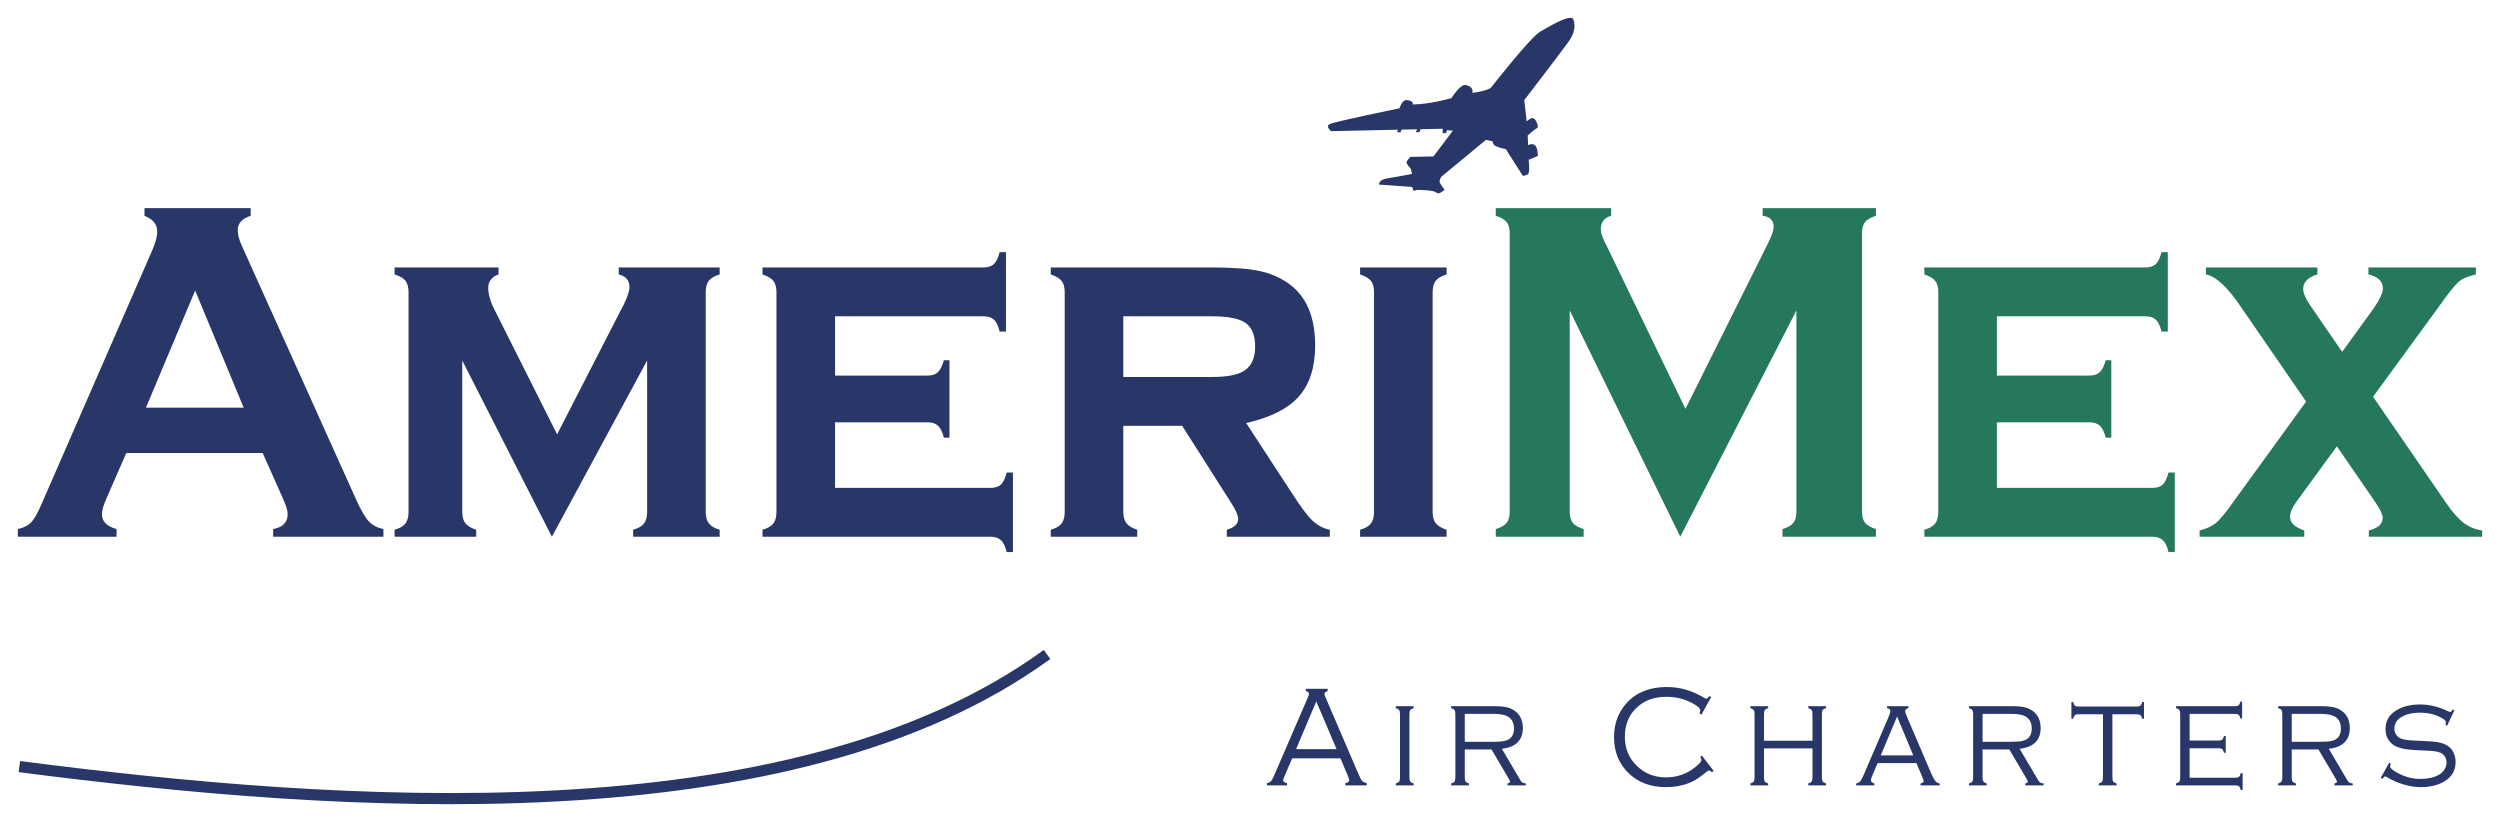 <?xml version="1.0" encoding="UTF-8" standalone="no"?>
<svg
   xmlns:dc="http://purl.org/dc/elements/1.1/"
   xmlns:cc="http://creativecommons.org/ns#"
   xmlns:rdf="http://www.w3.org/1999/02/22-rdf-syntax-ns#"
   xmlns:svg="http://www.w3.org/2000/svg"
   xmlns="http://www.w3.org/2000/svg"
   viewBox="0 0 559.954 184.124"
   height="184.124"
   width="559.954"
   xml:space="preserve"
   version="1.1"
   id="svg3355"><title
     id="title3358">AmeriMex Air Charters Logo</title><defs
     id="defs3359"><clipPath
       id="clipPath3369"
       clipPathUnits="userSpaceOnUse"><path
         id="path3371"
         d="M 0,792 612,792 612,0 0,0 0,792 Z" /></clipPath></defs><g
     transform="matrix(1.25,0,0,-1.25,4,180.124)"
     id="g3363"><g
       id="g3365"><g
         transform="translate(-62.417,-512.003)"
         id="g3499"><path
           id="path3373"
           style="fill:#283668;fill-opacity:1;fill-rule:nonzero;stroke:none"
           d="m 341.044,652.785 c -0.87,0.609 -4.002,-1.305 -5.829,-2.348 -1.827,-1.044 -8.874,-10.092 -8.874,-10.092 0,0 -0.87,-0.61 -3.306,-0.87 0.174,0.696 -0.262,1.217 -1.219,1.392 -0.957,0.174 -2.522,-2.349 -2.522,-2.349 0,0 -3.915,-1.131 -6.96,-1.131 0.262,0.348 -0.348,0.782 -1.131,0.782 -0.783,0 -1.219,-1.479 -1.219,-1.479 0,0 -12.005,-2.436 -12.614,-2.871 -0.61,-0.435 0.348,-1.217 0.348,-1.217 l 11.985,0.26 -0.165,-0.448 0.64,0 0.17,0.462 2.778,0.061 -0.192,-0.523 0.638,0 0.199,0.537 3.957,0.086 0,-0.784 0.609,0 0.174,0.522 1.044,-0.087 -3.481,-4.611 -4.176,-0.087 c 0,0 -0.347,-0.435 -0.609,-0.783 -0.261,-0.348 0.697,-1.305 0.697,-1.305 l 0.26,-0.957 c 0,0 -2.609,-0.522 -4.35,-0.783 -1.74,-0.261 -1.565,-1.131 -1.565,-1.131 l 5.915,-0.435 0.262,-0.696 0.609,0.174 c 0,0 2.871,0 3.393,-0.435 0.521,-0.435 1.044,0.087 1.044,0.087 l 0.522,0.348 c 0,0 -0.696,0.957 -0.871,1.305 -0.174,0.348 0.262,1.044 0.262,1.044 l 8.004,6.612 1.217,-0.261 c 0,0 -0.086,-0.435 0.435,-0.783 0.523,-0.347 1.914,-0.609 1.914,-0.609 l 3.046,-4.785 c 0,0 0.608,0 0.957,0.348 0.349,0.348 0.087,2.523 0.087,2.523 l 1.652,0.696 c 0,0 0,1.479 -0.521,1.914 -0.522,0.435 -1.218,0 -1.218,0 l -0.088,1.74 c 0,0 1.219,1.131 1.653,1.305 0.435,0.174 -0.086,1.392 -0.521,1.74 -0.435,0.348 -1.306,-0.522 -1.306,-0.522 l -0.434,3.828 c 0,0 6.09,7.917 7.917,10.44 1.827,2.523 0.783,4.176 0.783,4.176" /><path
           id="path3375"
           style="fill:#283668;fill-opacity:1;fill-rule:nonzero;stroke:none"
           d="m 62.818,519.734 -0.257,-1.984 c 57.225,-7.402 138.648,-13.354 184.86,20.274 l -1.177,1.618 C 200.609,506.433 119.704,512.375 62.818,519.734" /><path
           id="path3377"
           style="fill:#283668;fill-opacity:1;fill-rule:nonzero;stroke:none"
           d="m 102.881,583.053 -8.695,20.992 -8.82,-20.992 17.515,0 z m 3.407,-8.125 -24.446,0 -3.613,-8.279 c -0.498,-1.15 -0.746,-2.055 -0.746,-2.715 0,-1.266 0.873,-2.142 2.621,-2.631 l 0,-1.375 -17.687,0 0,1.375 c 1.048,0.231 1.847,0.633 2.398,1.207 0.551,0.574 1.18,1.698 1.889,3.365 l 19.74,45.254 c 0.629,1.438 0.943,2.588 0.943,3.452 0,1.322 -0.76,2.271 -2.279,2.847 l 0,1.375 19.027,0 0,-1.375 c -1.547,-0.488 -2.318,-1.338 -2.318,-2.545 0,-0.836 0.248,-1.785 0.746,-2.847 l 20.439,-45.383 c 0.864,-1.928 1.623,-3.244 2.28,-3.947 0.656,-0.706 1.533,-1.172 2.635,-1.403 l 0,-1.375 -19.75,0 0,1.375 c 1.73,0.317 2.595,1.207 2.595,2.674 0,0.602 -0.263,1.492 -0.787,2.672 l -3.687,8.279 z" /><path
           id="path3379"
           style="fill:#283668;fill-opacity:1;fill-rule:nonzero;stroke:none"
           d="m 158.109,559.928 -16.062,31.576 0,-27.119 c 0,-0.883 0.182,-1.56 0.547,-2.031 0.363,-0.471 1.015,-0.863 1.953,-1.176 l 0,-1.25 -14.625,0 0,1.25 c 0.91,0.258 1.555,0.629 1.933,1.117 0.377,0.489 0.567,1.176 0.567,2.065 l 0,39.387 c 0,0.886 -0.184,1.568 -0.547,2.041 -0.365,0.472 -1.016,0.853 -1.953,1.14 l 0,1.25 18.629,0 0,-1.25 c -1.235,-0.429 -1.85,-1.248 -1.85,-2.451 0,-1.176 0.445,-2.607 1.34,-4.299 l 11.002,-21.906 11.082,21.605 c 1.254,2.264 1.883,3.87 1.883,4.815 0,1.176 -0.641,1.92 -1.922,2.236 l 0,1.25 18.086,0 0,-1.25 c -0.938,-0.287 -1.59,-0.666 -1.953,-1.138 -0.365,-0.473 -0.547,-1.155 -0.547,-2.041 l 0,-39.348 c 0,-0.889 0.182,-1.576 0.547,-2.063 0.363,-0.488 1.015,-0.875 1.953,-1.16 l 0,-1.25 -15.5,0 0,1.25 c 0.91,0.256 1.555,0.627 1.933,1.114 0.377,0.484 0.567,1.169 0.567,2.056 l 0,27.156 -17.063,-31.576 z" /><path
           id="path3381"
           style="fill:#283668;fill-opacity:1;fill-rule:nonzero;stroke:none"
           d="m 208.845,580.428 0,-11.75 27.851,0 c 0.809,0 1.43,0.197 1.86,0.592 0.429,0.395 0.777,1.115 1.039,2.158 l 1.125,0 0,-14.25 -1.125,0 c -0.235,1.004 -0.574,1.713 -1.018,2.127 -0.445,0.416 -1.072,0.623 -1.881,0.623 l -40.851,0 0,1.25 c 0.91,0.258 1.554,0.629 1.933,1.117 0.377,0.489 0.567,1.176 0.567,2.065 l 0,39.387 c 0,0.886 -0.184,1.56 -0.547,2.019 -0.365,0.459 -1.016,0.846 -1.953,1.162 l 0,1.25 39.568,0 c 0.832,0 1.465,0.199 1.895,0.602 0.429,0.4 0.775,1.117 1.037,2.148 l 1.125,0 0,-14.25 -1.125,0 c -0.262,1.043 -0.606,1.762 -1.035,2.156 -0.43,0.395 -1.063,0.594 -1.895,0.594 l -26.57,0 0,-10.625 16.556,0 c 0.811,0 1.432,0.199 1.864,0.602 0.431,0.4 0.791,1.117 1.08,2.148 l 1,0 0,-13.875 -1,0 c -0.262,1.016 -0.61,1.727 -1.041,2.137 -0.432,0.408 -1.067,0.613 -1.903,0.613 l -16.556,0 z" /><path
           id="path3383"
           style="fill:#283668;fill-opacity:1;fill-rule:nonzero;stroke:none"
           d="m 260.498,588.553 15.856,0 c 2.406,0 4.183,0.285 5.335,0.856 1.622,0.769 2.434,2.297 2.434,4.582 0,2.025 -0.57,3.437 -1.707,4.238 -1.139,0.799 -3.16,1.199 -6.062,1.199 l -15.856,0 0,-10.875 z m 0,-8.75 0,-15.398 c 0,-0.891 0.182,-1.572 0.547,-2.045 0.363,-0.473 1.016,-0.867 1.953,-1.182 l 0,-1.25 -15.5,0 0,1.25 c 0.91,0.258 1.555,0.629 1.934,1.117 0.377,0.489 0.566,1.176 0.566,2.065 l 0,39.387 c 0,0.886 -0.184,1.56 -0.547,2.019 -0.365,0.459 -1.015,0.846 -1.953,1.162 l 0,1.25 28.811,0 c 3.74,0 6.591,-0.209 8.554,-0.625 1.963,-0.416 3.717,-1.168 5.26,-2.258 3.166,-2.265 4.75,-5.964 4.75,-11.097 0,-3.901 -0.977,-6.948 -2.926,-9.141 -1.949,-2.195 -5.095,-3.779 -9.439,-4.754 l 8.297,-12.717 c 1.511,-2.351 2.718,-3.951 3.619,-4.796 0.9,-0.846 1.926,-1.383 3.074,-1.612 l 0,-1.25 -18.459,0 0,1.25 c 1.359,0.401 2.041,1.045 2.041,1.936 0,0.631 -0.42,1.592 -1.256,2.883 l -8.779,13.806 -10.547,0 z" /><path
           id="path3385"
           style="fill:#283668;fill-opacity:1;fill-rule:nonzero;stroke:none"
           d="m 315.925,603.749 0,-39.348 c 0,-0.889 0.181,-1.568 0.547,-2.041 0.363,-0.473 1.015,-0.867 1.953,-1.182 l 0,-1.25 -15.5,0 0,1.25 c 0.91,0.258 1.554,0.629 1.933,1.117 0.377,0.489 0.567,1.176 0.567,2.065 l 0,39.387 c 0,0.886 -0.184,1.56 -0.547,2.019 -0.365,0.459 -1.016,0.846 -1.953,1.162 l 0,1.25 15.5,0 0,-1.25 c -0.938,-0.287 -1.59,-0.666 -1.953,-1.138 -0.366,-0.473 -0.547,-1.155 -0.547,-2.041" /><path
           id="path3387"
           style="fill:#26785a;fill-opacity:1;fill-rule:nonzero;stroke:none"
           d="m 360.298,559.928 -19.813,40.551 0,-36.037 c 0,-0.889 0.182,-1.563 0.547,-2.022 0.364,-0.459 1.016,-0.832 1.953,-1.117 l 0,-1.375 -15.749,0 0,1.375 c 0.938,0.287 1.588,0.66 1.953,1.121 0.363,0.461 0.546,1.137 0.546,2.028 l 0,49.871 c 0,0.861 -0.183,1.521 -0.546,1.982 -0.365,0.461 -1.015,0.834 -1.953,1.123 l 0,1.375 20.675,0 0,-1.375 c -1.232,-0.345 -1.848,-1.136 -1.848,-2.373 0,-0.576 0.184,-1.238 0.551,-1.984 l 14.615,-30.223 14.813,29.705 c 0.656,1.322 0.984,2.285 0.984,2.891 0,1.18 -0.656,1.84 -1.966,1.984 l 0,1.375 20.3,0 0,-1.375 c -0.937,-0.289 -1.589,-0.662 -1.953,-1.123 -0.365,-0.461 -0.547,-1.121 -0.547,-1.982 l 0,-49.871 c 0,-0.891 0.182,-1.567 0.547,-2.028 0.364,-0.461 1.016,-0.834 1.953,-1.121 l 0,-1.375 -16.75,0 0,1.375 c 0.911,0.258 1.555,0.623 1.934,1.096 0.377,0.473 0.566,1.154 0.566,2.043 l 0,36.037 -20.812,-40.551 z" /><path
           id="path3389"
           style="fill:#26785a;fill-opacity:1;fill-rule:nonzero;stroke:none"
           d="m 417.03,580.428 0,-11.75 27.852,0 c 0.808,0 1.43,0.197 1.859,0.592 0.43,0.395 0.778,1.115 1.039,2.158 l 1.125,0 0,-14.25 -1.125,0 c -0.234,1.004 -0.574,1.713 -1.017,2.127 -0.446,0.416 -1.073,0.623 -1.881,0.623 l -40.852,0 0,1.25 c 0.91,0.258 1.555,0.629 1.934,1.117 0.377,0.489 0.566,1.176 0.566,2.065 l 0,39.387 c 0,0.886 -0.183,1.56 -0.547,2.019 -0.365,0.459 -1.015,0.846 -1.953,1.162 l 0,1.25 39.569,0 c 0.832,0 1.464,0.199 1.894,0.602 0.43,0.4 0.776,1.117 1.037,2.148 l 1.125,0 0,-14.25 -1.125,0 c -0.261,1.043 -0.605,1.762 -1.035,2.156 -0.43,0.395 -1.062,0.594 -1.894,0.594 l -26.571,0 0,-10.625 16.557,0 c 0.81,0 1.432,0.199 1.863,0.602 0.432,0.4 0.791,1.117 1.08,2.148 l 1,0 0,-13.875 -1,0 c -0.261,1.016 -0.609,1.727 -1.041,2.137 -0.431,0.408 -1.066,0.613 -1.902,0.613 l -16.557,0 z" /><path
           id="path3391"
           style="fill:#26785a;fill-opacity:1;fill-rule:nonzero;stroke:none"
           d="m 484.436,585.01 13.103,-19.047 c 1.125,-1.636 2.174,-2.822 3.143,-3.554 0.968,-0.733 2.068,-1.184 3.298,-1.356 l 0,-1.125 -20.302,0 0,1.125 c 1.652,0.403 2.48,1.162 2.48,2.283 0,0.575 -0.433,1.493 -1.301,2.756 l -6.908,10.037 -7.33,-10.037 c -0.709,-1.006 -1.062,-1.881 -1.062,-2.627 0,-1.035 0.851,-1.838 2.554,-2.412 l 0,-1.125 -18.756,0 0,1.125 c 1.256,0.317 2.239,0.768 2.946,1.358 0.707,0.588 1.687,1.771 2.945,3.552 l 13.186,18.18 -11.653,16.928 c -2.383,3.558 -4.482,5.512 -6.299,5.857 l 0,1.25 19.977,0 0,-1.25 c -1.697,-0.517 -2.545,-1.379 -2.545,-2.584 0,-0.719 0.402,-1.681 1.209,-2.886 l 5.777,-8.399 5.686,7.838 c 1.078,1.607 1.617,2.771 1.617,3.49 0,1.291 -0.867,2.139 -2.599,2.541 l 0,1.25 19.253,0 0,-1.25 c -1.417,-0.316 -2.46,-0.769 -3.128,-1.357 -0.67,-0.59 -1.858,-2.09 -3.563,-4.5 L 484.436,585.01 Z" /><path
           id="path3393"
           style="fill:#283668;fill-opacity:1;fill-rule:nonzero;stroke:none"
           d="m 298.708,521.872 -3.632,8.552 -3.617,-8.552 7.249,0 z m 0.7,-1.656 -8.651,0 -1.412,-3.275 c -0.134,-0.312 -0.2,-0.531 -0.2,-0.657 0,-0.253 0.23,-0.422 0.69,-0.506 l 0,-0.406 -3.594,0 0,0.406 c 0.323,0.059 0.569,0.186 0.738,0.381 0.17,0.194 0.393,0.617 0.668,1.268 l 5.91,13.684 c 0.141,0.33 0.213,0.554 0.213,0.673 0,0.219 -0.194,0.384 -0.58,0.494 l 0,0.407 3.925,0 0,-0.407 c -0.386,-0.135 -0.579,-0.313 -0.579,-0.532 0,-0.094 0.07,-0.305 0.213,-0.635 l 5.664,-13.189 c 0.418,-0.973 0.694,-1.544 0.828,-1.713 0.134,-0.168 0.426,-0.313 0.875,-0.431 l 0,-0.406 -3.828,0 0,0.406 c 0.458,0.068 0.688,0.253 0.688,0.556 0,0.135 -0.087,0.397 -0.26,0.785 l -1.308,3.097 z" /><path
           id="path3395"
           style="fill:#283668;fill-opacity:1;fill-rule:nonzero;stroke:none"
           d="m 310.076,516.805 0,11.321 c 0,0.355 -0.051,0.604 -0.152,0.748 -0.102,0.144 -0.301,0.257 -0.598,0.342 l 0,0.344 3.188,0 0,-0.344 c -0.297,-0.085 -0.496,-0.198 -0.598,-0.342 -0.102,-0.144 -0.152,-0.393 -0.152,-0.748 l 0,-11.321 c 0,-0.347 0.05,-0.594 0.152,-0.741 0.102,-0.148 0.301,-0.264 0.598,-0.348 l 0,-0.344 -3.188,0 0,0.344 c 0.297,0.084 0.496,0.2 0.598,0.348 0.101,0.147 0.152,0.394 0.152,0.741" /><path
           id="path3397"
           style="fill:#283668;fill-opacity:1;fill-rule:nonzero;stroke:none"
           d="m 321.684,523.185 5.025,0 c 0.811,0 1.418,0.031 1.823,0.094 0.406,0.064 0.749,0.179 1.032,0.348 0.622,0.372 0.933,1.018 0.933,1.937 0,0.886 -0.291,1.553 -0.873,2 -0.536,0.414 -1.444,0.621 -2.726,0.621 l -5.214,0 0,-5 z m 0,-1.375 0,-5.002 c 0,-0.348 0.05,-0.595 0.152,-0.743 0.102,-0.148 0.301,-0.265 0.598,-0.349 l 0,-0.344 -3.188,0 0,0.344 c 0.305,0.084 0.506,0.2 0.604,0.348 0.097,0.147 0.146,0.394 0.146,0.741 l 0,11.321 c 0,0.355 -0.051,0.604 -0.152,0.748 -0.102,0.144 -0.301,0.257 -0.598,0.342 l 0,0.344 7.836,0 c 0.889,0 1.613,-0.068 2.174,-0.203 0.561,-0.135 1.052,-0.362 1.468,-0.683 0.911,-0.691 1.367,-1.702 1.367,-3.034 0,-1.088 -0.32,-1.946 -0.957,-2.574 -0.637,-0.628 -1.572,-1.005 -2.808,-1.131 l 3.335,-5.661 c 0.117,-0.194 0.235,-0.326 0.35,-0.395 0.114,-0.068 0.318,-0.123 0.611,-0.163 l 0,-0.344 -3.29,0 0,0.344 c 0.308,0.067 0.462,0.173 0.462,0.317 0,0.102 -0.091,0.305 -0.273,0.61 l -3.043,5.167 -4.794,0 z" /><path
           id="path3399"
           style="fill:#283668;fill-opacity:1;fill-rule:nonzero;stroke:none"
           d="m 365.834,531.185 -1.749,-3.132 -0.318,0.202 c 0.07,0.254 0.105,0.453 0.105,0.597 0,0.346 -0.504,0.781 -1.512,1.305 -1.386,0.726 -2.9,1.09 -4.539,1.09 -2.205,0 -3.994,-0.654 -5.364,-1.963 -1.394,-1.334 -2.092,-3.06 -2.092,-5.18 0,-2.111 0.725,-3.863 2.175,-5.255 1.402,-1.36 3.131,-2.039 5.188,-2.039 2.008,0 3.781,0.627 5.318,1.881 0.693,0.567 1.039,0.968 1.039,1.205 0,0.118 -0.066,0.312 -0.201,0.583 l 0.284,0.241 2.103,-2.739 -0.295,-0.255 c -0.221,0.212 -0.402,0.318 -0.543,0.318 -0.087,0 -0.237,-0.089 -0.45,-0.267 -0.724,-0.587 -1.326,-1.027 -1.802,-1.32 -0.477,-0.294 -0.998,-0.542 -1.565,-0.747 -1.174,-0.433 -2.467,-0.65 -3.877,-0.65 -2.718,0 -4.927,0.812 -6.629,2.437 -1.789,1.701 -2.682,3.872 -2.682,6.512 0,2.082 0.559,3.885 1.678,5.408 1.748,2.387 4.368,3.58 7.858,3.58 2.308,0 4.541,-0.659 6.701,-1.977 0.141,-0.085 0.239,-0.127 0.295,-0.127 0.102,0 0.287,0.161 0.555,0.483 l 0.319,-0.191 z" /><path
           id="path3401"
           style="fill:#283668;fill-opacity:1;fill-rule:nonzero;stroke:none"
           d="m 383.984,521.997 -8.687,0 0,-5.19 c 0,-0.347 0.051,-0.595 0.152,-0.743 0.102,-0.147 0.301,-0.264 0.598,-0.348 l 0,-0.344 -3.188,0 0,0.344 c 0.297,0.084 0.496,0.2 0.598,0.348 0.102,0.147 0.152,0.394 0.152,0.741 l 0,11.321 c 0,0.355 -0.05,0.604 -0.152,0.748 -0.102,0.144 -0.301,0.257 -0.598,0.342 l 0,0.344 3.188,0 0,-0.344 c -0.297,-0.085 -0.496,-0.198 -0.598,-0.342 -0.101,-0.144 -0.152,-0.392 -0.152,-0.746 l 0,-4.756 8.687,0 0,4.756 c 0,0.354 -0.05,0.602 -0.152,0.746 -0.102,0.144 -0.301,0.257 -0.598,0.342 l 0,0.344 3.188,0 0,-0.344 c -0.297,-0.085 -0.496,-0.201 -0.598,-0.348 -0.101,-0.148 -0.152,-0.395 -0.152,-0.742 l 0,-11.321 c 0,-0.347 0.051,-0.594 0.152,-0.741 0.102,-0.148 0.301,-0.264 0.598,-0.348 l 0,-0.344 -3.188,0 0,0.344 c 0.297,0.084 0.496,0.201 0.598,0.348 0.102,0.148 0.152,0.396 0.152,0.743 l 0,5.19 z" /><path
           id="path3403"
           style="fill:#283668;fill-opacity:1;fill-rule:nonzero;stroke:none"
           d="m 402.05,520.747 -2.903,6.962 -2.927,-6.962 5.83,0 z m 0.553,-1.375 -6.949,0 -1.008,-2.387 c -0.125,-0.296 -0.189,-0.516 -0.189,-0.66 0,-0.288 0.207,-0.491 0.621,-0.609 l 0,-0.344 -3.265,0 0,0.344 c 0.315,0.059 0.561,0.192 0.739,0.399 0.177,0.206 0.387,0.601 0.632,1.184 l 4.385,10.207 c 0.244,0.566 0.366,0.954 0.366,1.165 0,0.296 -0.197,0.477 -0.59,0.545 l 0,0.344 3.839,0 0,-0.344 c -0.394,-0.093 -0.591,-0.275 -0.591,-0.545 0,-0.16 0.157,-0.612 0.472,-1.355 l 4.205,-9.815 c 0.283,-0.65 0.527,-1.097 0.732,-1.342 0.204,-0.245 0.464,-0.392 0.779,-0.443 l 0,-0.344 -3.437,0 0,0.344 c 0.374,0.084 0.561,0.228 0.561,0.431 0,0.102 -0.093,0.381 -0.283,0.838 l -1.019,2.387 z" /><path
           id="path3405"
           style="fill:#283668;fill-opacity:1;fill-rule:nonzero;stroke:none"
           d="m 414.464,523.185 5.025,0 c 0.811,0 1.418,0.031 1.823,0.094 0.406,0.064 0.75,0.179 1.033,0.348 0.621,0.372 0.931,1.018 0.931,1.937 0,0.886 -0.291,1.553 -0.873,2 -0.535,0.414 -1.443,0.621 -2.724,0.621 l -5.215,0 0,-5 z m 0,-1.375 0,-5.002 c 0,-0.348 0.051,-0.595 0.152,-0.743 0.102,-0.148 0.301,-0.265 0.598,-0.349 l 0,-0.344 -3.188,0 0,0.344 c 0.305,0.084 0.506,0.2 0.604,0.348 0.098,0.147 0.146,0.394 0.146,0.741 l 0,11.321 c 0,0.355 -0.05,0.604 -0.152,0.748 -0.102,0.144 -0.301,0.257 -0.598,0.342 l 0,0.344 7.836,0 c 0.888,0 1.613,-0.068 2.174,-0.203 0.562,-0.135 1.051,-0.362 1.467,-0.683 0.912,-0.691 1.367,-1.702 1.367,-3.034 0,-1.088 -0.318,-1.946 -0.956,-2.574 -0.638,-0.628 -1.573,-1.005 -2.808,-1.131 l 3.334,-5.661 c 0.119,-0.194 0.235,-0.326 0.35,-0.395 0.115,-0.068 0.318,-0.123 0.611,-0.163 l 0,-0.344 -3.289,0 0,0.344 c 0.308,0.067 0.462,0.173 0.462,0.317 0,0.102 -0.091,0.305 -0.272,0.61 l -3.045,5.167 -4.793,0 z" /><path
           id="path3407"
           style="fill:#283668;fill-opacity:1;fill-rule:nonzero;stroke:none"
           d="m 437.728,528.122 0,-11.315 c 0,-0.347 0.048,-0.595 0.146,-0.743 0.098,-0.147 0.299,-0.264 0.604,-0.348 l 0,-0.344 -3.188,0 0,0.344 c 0.297,0.084 0.496,0.201 0.598,0.348 0.101,0.148 0.152,0.396 0.152,0.743 l 0,11.315 -4.324,0 c -0.332,0 -0.566,-0.054 -0.699,-0.163 -0.135,-0.108 -0.242,-0.325 -0.321,-0.649 l -0.312,0 0,3 0.312,0 c 0.079,-0.322 0.186,-0.538 0.321,-0.648 0.132,-0.11 0.366,-0.165 0.698,-0.165 l 10.338,0 c 0.331,0 0.564,0.055 0.698,0.165 0.135,0.11 0.241,0.326 0.32,0.648 l 0.313,0 0,-3 -0.313,0 c -0.079,0.324 -0.187,0.541 -0.326,0.649 -0.139,0.109 -0.369,0.163 -0.693,0.163 l -4.324,0 z" /><path
           id="path3409"
           style="fill:#283668;fill-opacity:1;fill-rule:nonzero;stroke:none"
           d="m 451.564,522.028 0,-5.281 8.144,0 c 0.33,0 0.563,0.054 0.701,0.163 0.137,0.108 0.24,0.324 0.312,0.65 l 0.343,0 0,-3 -0.343,0 c -0.072,0.321 -0.173,0.537 -0.306,0.647 -0.135,0.11 -0.365,0.165 -0.695,0.165 l -10.593,0 0,0.344 c 0.305,0.084 0.506,0.2 0.603,0.348 0.098,0.147 0.147,0.394 0.147,0.741 l 0,11.321 c 0,0.355 -0.051,0.604 -0.152,0.748 -0.102,0.144 -0.301,0.257 -0.598,0.342 l 0,0.344 10.519,0 c 0.33,0 0.56,0.054 0.695,0.165 0.133,0.109 0.238,0.325 0.317,0.647 l 0.313,0 0,-3 -0.313,0 c -0.079,0.325 -0.184,0.542 -0.317,0.65 -0.135,0.108 -0.365,0.163 -0.695,0.163 l -8.082,0 0,-4.782 5.144,0 c 0.33,0 0.561,0.055 0.695,0.165 0.133,0.11 0.239,0.326 0.318,0.648 l 0.312,0 0,-3 -0.312,0 c -0.079,0.325 -0.187,0.541 -0.324,0.65 -0.138,0.108 -0.367,0.162 -0.689,0.162 l -5.144,0 z" /><path
           id="path3411"
           style="fill:#283668;fill-opacity:1;fill-rule:nonzero;stroke:none"
           d="m 469.86,523.185 5.026,0 c 0.81,0 1.418,0.031 1.822,0.094 0.406,0.064 0.75,0.179 1.033,0.348 0.621,0.372 0.932,1.018 0.932,1.937 0,0.886 -0.291,1.553 -0.873,2 -0.535,0.414 -1.444,0.621 -2.725,0.621 l -5.215,0 0,-5 z m 0,-1.375 0,-5.002 c 0,-0.348 0.051,-0.595 0.153,-0.743 0.101,-0.148 0.3,-0.265 0.597,-0.349 l 0,-0.344 -3.187,0 0,0.344 c 0.305,0.084 0.506,0.2 0.603,0.348 0.098,0.147 0.147,0.394 0.147,0.741 l 0,11.321 c 0,0.355 -0.051,0.604 -0.152,0.748 -0.102,0.144 -0.301,0.257 -0.598,0.342 l 0,0.344 7.836,0 c 0.887,0 1.612,-0.068 2.174,-0.203 0.561,-0.135 1.05,-0.362 1.466,-0.683 0.913,-0.691 1.368,-1.702 1.368,-3.034 0,-1.088 -0.319,-1.946 -0.956,-2.574 -0.638,-0.628 -1.574,-1.005 -2.808,-1.131 l 3.334,-5.661 c 0.118,-0.194 0.234,-0.326 0.35,-0.395 0.115,-0.068 0.318,-0.123 0.611,-0.163 l 0,-0.344 -3.289,0 0,0.344 c 0.307,0.067 0.462,0.173 0.462,0.317 0,0.102 -0.091,0.305 -0.273,0.61 l -3.045,5.167 -4.793,0 z" /><path
           id="path3413"
           style="fill:#283668;fill-opacity:1;fill-rule:nonzero;stroke:none"
           d="m 499.007,528.834 -1.298,-2.764 -0.283,0.152 c 0.039,0.245 0.058,0.414 0.058,0.507 0,0.203 -0.255,0.448 -0.766,0.736 -1.086,0.625 -2.407,0.938 -3.965,0.938 -1.251,0 -2.313,-0.249 -3.186,-0.748 -0.874,-0.508 -1.31,-1.214 -1.31,-2.119 0,-0.406 0.109,-0.772 0.33,-1.098 0.221,-0.325 0.516,-0.556 0.887,-0.691 0.369,-0.135 0.77,-0.224 1.203,-0.266 0.433,-0.043 1.362,-0.093 2.787,-0.152 1.188,-0.043 2.088,-0.123 2.697,-0.242 0.61,-0.118 1.132,-0.308 1.565,-0.57 0.464,-0.279 0.831,-0.683 1.098,-1.211 0.268,-0.529 0.402,-1.106 0.402,-1.731 0,-1.311 -0.5,-2.355 -1.498,-3.133 -1.195,-0.922 -2.783,-1.382 -4.763,-1.382 -0.976,0 -1.999,0.16 -3.071,0.481 -1.075,0.32 -2.071,0.759 -2.99,1.317 -0.126,0.084 -0.22,0.127 -0.283,0.127 -0.118,0 -0.295,-0.148 -0.53,-0.444 l -0.272,0.19 1.496,2.701 0.284,-0.178 c -0.024,-0.101 -0.039,-0.169 -0.047,-0.202 -0.04,-0.136 -0.06,-0.246 -0.06,-0.33 0,-0.237 0.401,-0.583 1.202,-1.04 1.35,-0.769 2.752,-1.154 4.205,-1.154 1.329,0 2.432,0.245 3.311,0.734 0.424,0.237 0.762,0.555 1.014,0.956 0.251,0.4 0.377,0.82 0.377,1.259 0,0.405 -0.107,0.768 -0.319,1.088 -0.212,0.321 -0.491,0.549 -0.837,0.684 -0.322,0.118 -0.681,0.202 -1.078,0.252 -0.397,0.051 -1.145,0.098 -2.245,0.14 -1.297,0.059 -2.225,0.129 -2.781,0.21 -0.559,0.08 -1.085,0.217 -1.58,0.413 -0.629,0.245 -1.135,0.643 -1.52,1.194 -0.386,0.567 -0.578,1.236 -0.578,2.006 0,1.364 0.574,2.435 1.721,3.214 1.172,0.796 2.661,1.194 4.469,1.194 1.65,0 3.308,-0.397 4.974,-1.19 0.252,-0.11 0.398,-0.165 0.438,-0.165 0.125,0 0.274,0.156 0.447,0.469 l 0.295,-0.152 z" /></g></g></g></svg>